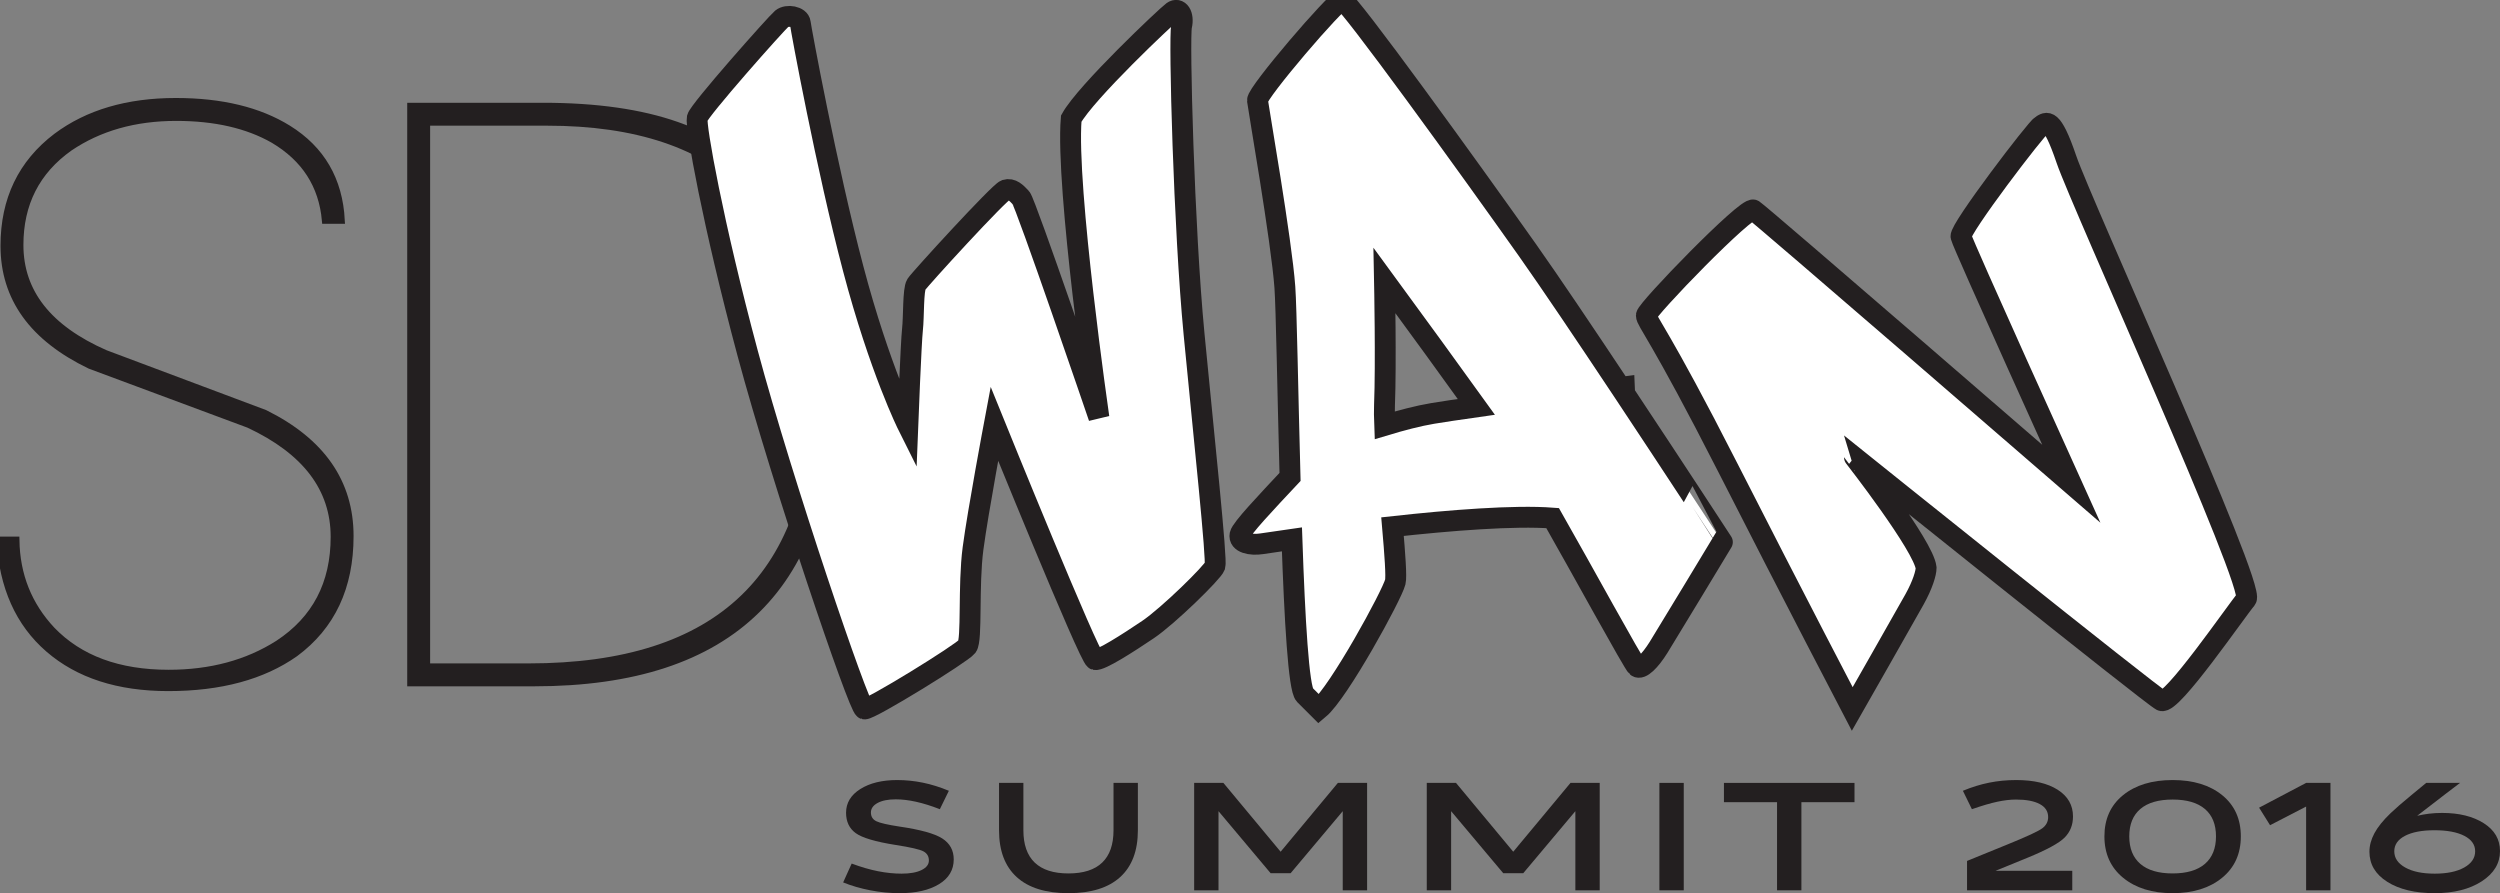 <?xml version="1.0" encoding="utf-8"?>
<!-- Generator: Adobe Illustrator 17.0.1, SVG Export Plug-In . SVG Version: 6.00 Build 0)  -->
<!DOCTYPE svg PUBLIC "-//W3C//DTD SVG 1.1//EN" "http://www.w3.org/Graphics/SVG/1.1/DTD/svg11.dtd">
<svg version="1.1" id="Calque_1" xmlns="http://www.w3.org/2000/svg" xmlns:xlink="http://www.w3.org/1999/xlink" x="0px" y="0px"
	 width="718.484px" height="256.69px" viewBox="0 0 718.484 256.69" enable-background="new 0 0 718.484 256.69"
	 xml:space="preserve">
<rect x="0" y="0" width="718.484" height="256.69" fill="#808080" stroke="none"/>
<path fill="#231F20" stroke="#231F20" stroke-width="2" stroke-miterlimit="10" d="M100.615,154.07
	c0,14.668-5.271,25.898-15.814,33.692c-9.321,6.571-21.468,9.855-36.441,9.855c-14.364,0-25.824-3.704-34.378-11.115
	C5.422,179.091,0.763,168.664,0,155.215h4.584c0.15,10.084,3.599,18.719,10.339,25.898c7.964,8.251,19.148,12.376,33.548,12.376
	c12.097,0,22.59-2.825,31.478-8.479c10.722-7.027,16.083-17.265,16.083-30.712c0-13.901-8.176-24.674-24.524-32.315
	c-7.792-2.901-15.395-5.73-22.805-8.481c-7.413-2.749-15.012-5.576-22.804-8.479C9.397,97.08,1.146,85.621,1.146,70.645
	c0-13.293,5.028-23.757,15.091-31.399c8.993-6.722,20.423-10.084,34.296-10.084c13.107,0,23.854,2.6,32.24,7.792
	c9.605,5.959,14.712,14.747,15.32,26.357H93.51c-0.916-10.084-5.884-17.798-14.898-23.148c-7.488-4.276-16.81-6.417-27.961-6.417
	c-11.918,0-22.156,2.904-30.712,8.709C10.464,49.18,5.73,58.498,5.73,70.416c0,13.601,8.172,23.99,24.524,31.169
	c7.792,2.905,15.431,5.771,22.919,8.596c7.485,2.829,15.127,5.694,22.919,8.596C92.44,126.876,100.615,138.639,100.615,154.07z"/>
<path fill="#231F20" stroke="#231F20" stroke-width="2" stroke-miterlimit="10" d="M238.815,112.357
	c0,55.923-28.419,83.884-85.259,83.884h-35.524V30.536h38.046c15.277,0,28.111,1.834,38.504,5.5
	C224.068,46.276,238.815,71.716,238.815,112.357z M234.231,112.586c0-51.643-25.67-77.466-77.008-77.466h-34.608v156.537h29.336
	C206.804,191.657,234.231,165.3,234.231,112.586z"/>
<path fill="none" d="M397.895,116.433c-0.063,1.555-0.036,3.538,0.053,5.8c4.777-1.44,9.68-2.73,13.785-3.414
	c2.937-0.489,7.408-1.153,12.547-1.885c-18.369-25.395-5.654-7.907-26.385-36.29C397.895,80.645,398.372,104.743,397.895,116.433z"
	/>
<path display="none" fill="none" d="M397.895,116.433c-0.063,1.555-0.036,3.538,0.053,5.8c4.777-1.44,9.68-2.73,13.785-3.414
	c2.937-0.489,7.408-1.153,12.547-1.885c-18.369-25.395-5.654-7.907-26.385-36.29C397.895,80.645,398.372,104.743,397.895,116.433z"
	/>
<g>
	<path fill="#FFFFFF" stroke="#231F20" stroke-width="6" stroke-miterlimit="10" d="M466.911,113.128
		c-0.028-1.229-0.063-1.943-0.063-1.943s-0.404,0.053-1.13,0.147c-9.912-14.911-20.141-30.12-26.784-39.516
		C422.231,48.196,387.397,0,385.727,0c-1.671,0-24.576,26.722-24.337,28.869c0.239,2.148,6.919,40.323,7.874,53.685
		c0.433,6.061,0.817,29.896,1.485,54.51c-6.791,7.254-14.027,14.876-14.37,16.59c-0.477,2.386,3.102,3.103,6.203,2.625
		c0.604-0.093,3.821-0.585,8.713-1.276c0.795,23.021,1.928,42.934,3.694,44.7c4.056,4.056,4.056,4.056,4.056,4.056
		c5.727-4.771,20.996-32.687,21.951-36.504c0.377-1.51-0.104-7.952-0.794-15.904c16.696-1.834,35.006-3.288,46.016-2.452
		c7.914,13.865,23.232,41.911,24.208,42.691c1.194,0.955,3.818-1.67,6.204-5.488c2.386-3.817,18.372-30.301,18.372-30.301
		S481.472,135.055,466.911,113.128z M411.733,118.82c-4.104,0.684-9.008,1.974-13.785,3.414c-0.089-2.262-0.116-4.244-0.053-5.8
		c0.477-11.691,0-35.789,0-35.789c20.731,28.383,8.016,10.894,26.385,36.29C419.14,117.666,414.67,118.33,411.733,118.82z"/>
</g>
<path fill="#FFFFFF" stroke="#231F20" stroke-width="6" stroke-miterlimit="10" d="M553.556,163.196
	c0,1.433-0.954,4.772-3.341,9.067c-2.385,4.296-17.894,31.496-17.894,31.496s-16.225-31.017-35.79-69.432
	c-19.565-38.413-23.381-41.992-23.381-43.661c0-1.67,28.869-31.495,30.778-30.302c1.909,1.194,91.331,78.635,91.331,78.635
	S564.054,70.147,563.577,68c-0.477-2.148,21.712-31.256,23.143-31.972c1.432-0.715,2.863-2.864,7.159,9.782
	c4.294,12.646,54.543,123.036,51.677,126.383c-2.868,3.344-21.503,30.582-24.37,29.146c-2.868-1.433-88.23-69.94-88.23-69.94
	S552.854,156.899,553.556,163.196z"/>
<path fill="#FFFFFF" stroke="#231F20" stroke-width="6" stroke-miterlimit="10" d="M307.863,34.094
	c4.228-7.629,27.419-29.504,29.153-30.759c1.733-1.253,3.316,0.853,2.554,4.179c-0.763,3.326,0.666,58.057,3.598,88.522
	c2.933,30.465,6.616,64.88,6.006,66.643c-0.611,1.763-13.404,14.319-19.267,18.27c-5.864,3.951-13.613,8.92-15.195,8.61
	c-1.581-0.31-28.926-67.757-28.926-67.757s-4.723,25.115-6.142,35.815c-1.419,10.699-0.234,26.254-1.711,28.194
	c-1.478,1.943-27.939,18.252-29.52,17.942s-23.502-64.826-33.543-102.235c-10.043-37.407-15.004-65.383-14.495-67.6
	c0.509-2.217,22.78-27.285,24.309-28.549c1.53-1.264,5.1-0.624,5.306,1.184c0.205,1.806,7.584,41.716,15.208,70.636
	c7.625,28.922,15.697,45.072,15.697,45.072s0.94-23.995,1.345-27.566s0.144-11.44,1.112-12.961
	c0.968-1.52,23.851-26.553,25.636-27.132c1.784-0.577,3.113,0.842,4.439,2.259c1.329,1.419,22.389,63.13,22.389,63.13
	S306.247,53.763,307.863,34.094z"/>
<g>
	<path fill="#231F20" d="M266.956,247.302c0-1.176-0.514-2.047-1.54-2.614c-1.028-0.567-3.711-1.187-8.051-1.859
		c-5.788-0.923-9.603-2.056-11.446-3.402c-1.844-1.344-2.765-3.297-2.765-5.859c0-2.814,1.365-5.082,4.096-6.805
		c2.73-1.721,6.266-2.583,10.605-2.583c2.473,0,4.936,0.252,7.386,0.756c2.45,0.503,4.935,1.281,7.455,2.331l-2.59,5.291
		c-2.474-0.965-4.76-1.679-6.86-2.141c-2.1-0.462-4.037-0.693-5.81-0.693c-2.195,0-3.932,0.346-5.216,1.039
		c-1.284,0.693-1.925,1.607-1.925,2.741c0,1.176,0.525,2.015,1.575,2.52c1.05,0.503,3.232,1.008,6.546,1.512
		c6.066,0.882,10.197,2.026,12.39,3.433c2.193,1.408,3.29,3.413,3.29,6.017c0,3.024-1.412,5.397-4.235,7.119
		c-2.824,1.723-6.592,2.583-11.306,2.583c-2.8,0-5.612-0.273-8.435-0.819c-2.824-0.546-5.425-1.302-7.805-2.268l2.45-5.419
		c2.706,1.009,5.238,1.743,7.595,2.205c2.356,0.462,4.608,0.693,6.756,0.693c2.426,0,4.34-0.347,5.74-1.039
		C266.256,249.35,266.956,248.437,266.956,247.302z"/>
	<path fill="#231F20" d="M307.068,251.02c4.293,0,7.526-1.039,9.696-3.119s3.255-5.177,3.255-9.293v-13.609h7v13.609
		c0,5.881-1.692,10.364-5.075,13.451c-3.384,3.087-8.342,4.631-14.876,4.631s-11.493-1.544-14.876-4.631
		c-3.384-3.087-5.075-7.571-5.075-13.451v-13.609h7v13.609c0,4.117,1.086,7.214,3.255,9.293S302.774,251.02,307.068,251.02z"/>
	<path fill="#231F20" d="M351.592,224.999l16.451,19.783l16.451-19.783h8.401v30.872h-7.001v-22.745l-14.983,17.831h-5.74
		l-14.98-17.831v22.745h-7v-30.872H351.592z"/>
	<path fill="#231F20" d="M418.444,224.999l16.451,19.783l16.451-19.783h8.401v30.872h-7v-22.745l-14.98,17.831h-5.74l-14.983-17.831
		v22.745h-7v-30.872H418.444z"/>
	<path fill="#231F20" d="M483.899,255.871h-7v-30.872h7V255.871z"/>
	<path fill="#231F20" d="M510.711,230.543H495.45v-5.544h37.521v5.544h-15.259v25.328h-7.001L510.711,230.543L510.711,230.543z"/>
</g>
<path fill="#231F20" d="M579.385,229.787c-1.635,0-3.429,0.211-5.39,0.63c-1.961,0.42-4.389,1.133-7.282,2.141l-2.59-5.291
	c2.521-1.05,5.029-1.828,7.526-2.331c2.497-0.505,5.1-0.756,7.807-0.756c5.04,0,9.019,0.935,11.934,2.803
	c2.918,1.87,4.375,4.422,4.375,7.655c0,2.437-0.804,4.464-2.415,6.08c-1.611,1.618-5.193,3.559-10.744,5.827l-9.101,3.718h22.052
	v5.607h-30.244v-8.443l12.043-4.914c5.272-2.143,8.469-3.633,9.59-4.474c1.118-0.84,1.679-1.91,1.679-3.213
	c0-1.638-0.804-2.886-2.415-3.748S582.324,229.787,579.385,229.787z"/>
<path fill="#231F20" d="M644,240.371c0,4.999-1.797,8.969-5.39,11.908c-3.596,2.941-8.332,4.411-14.212,4.411
	c-5.882,0-10.618-1.47-14.212-4.411c-3.593-2.938-5.39-6.909-5.39-11.908c0-4.997,1.786-8.946,5.354-11.845
	c3.571-2.897,8.319-4.347,14.247-4.347c5.926,0,10.676,1.449,14.244,4.347C642.214,231.425,644,235.374,644,240.371z
	 M611.937,240.371c0,3.446,1.061,6.08,3.186,7.907c2.122,1.828,5.215,2.741,9.276,2.741s7.151-0.913,9.276-2.741
	c2.122-1.827,3.186-4.461,3.186-7.907c0-3.443-1.064-6.068-3.186-7.876c-2.125-1.805-5.215-2.709-9.276-2.709
	s-7.154,0.904-9.276,2.709C612.998,234.303,611.937,236.928,611.937,240.371z"/>
<path fill="#231F20" d="M652.4,237.158l-3.15-5.04l13.512-7.119h7v30.872h-7v-24.068L652.4,237.158z"/>
<path fill="#231F20" d="M680.96,244.782c0-1.764,0.479-3.539,1.436-5.324c0.957-1.784,2.508-3.707,4.654-5.764
	c1.354-1.302,3.361-3.045,6.022-5.23c2.661-2.184,4.061-3.339,4.2-3.465h9.73c-1.165,0.882-2.519,1.911-4.058,3.087
	c-1.542,1.176-4.296,3.298-8.261,6.363c1.072-0.253,2.204-0.451,3.394-0.599c1.192-0.146,2.439-0.22,3.746-0.22
	c4.9,0,8.901,0.987,12.005,2.962c3.104,1.974,4.657,4.641,4.657,8.001c0,3.528-1.75,6.426-5.25,8.695s-8.004,3.402-13.511,3.402
	c-5.647,0-10.186-1.082-13.615-3.245C682.675,251.282,680.96,248.394,680.96,244.782z M688.1,244.656c0,1.932,1.05,3.487,3.15,4.662
	c2.1,1.176,4.925,1.764,8.472,1.764s6.372-0.588,8.472-1.764c2.1-1.176,3.15-2.73,3.15-4.662c0-1.891-1.039-3.372-3.117-4.442
	c-2.076-1.071-4.933-1.607-8.576-1.607c-3.593,0-6.415,0.536-8.469,1.607S688.1,242.765,688.1,244.656z"/>
</svg>
